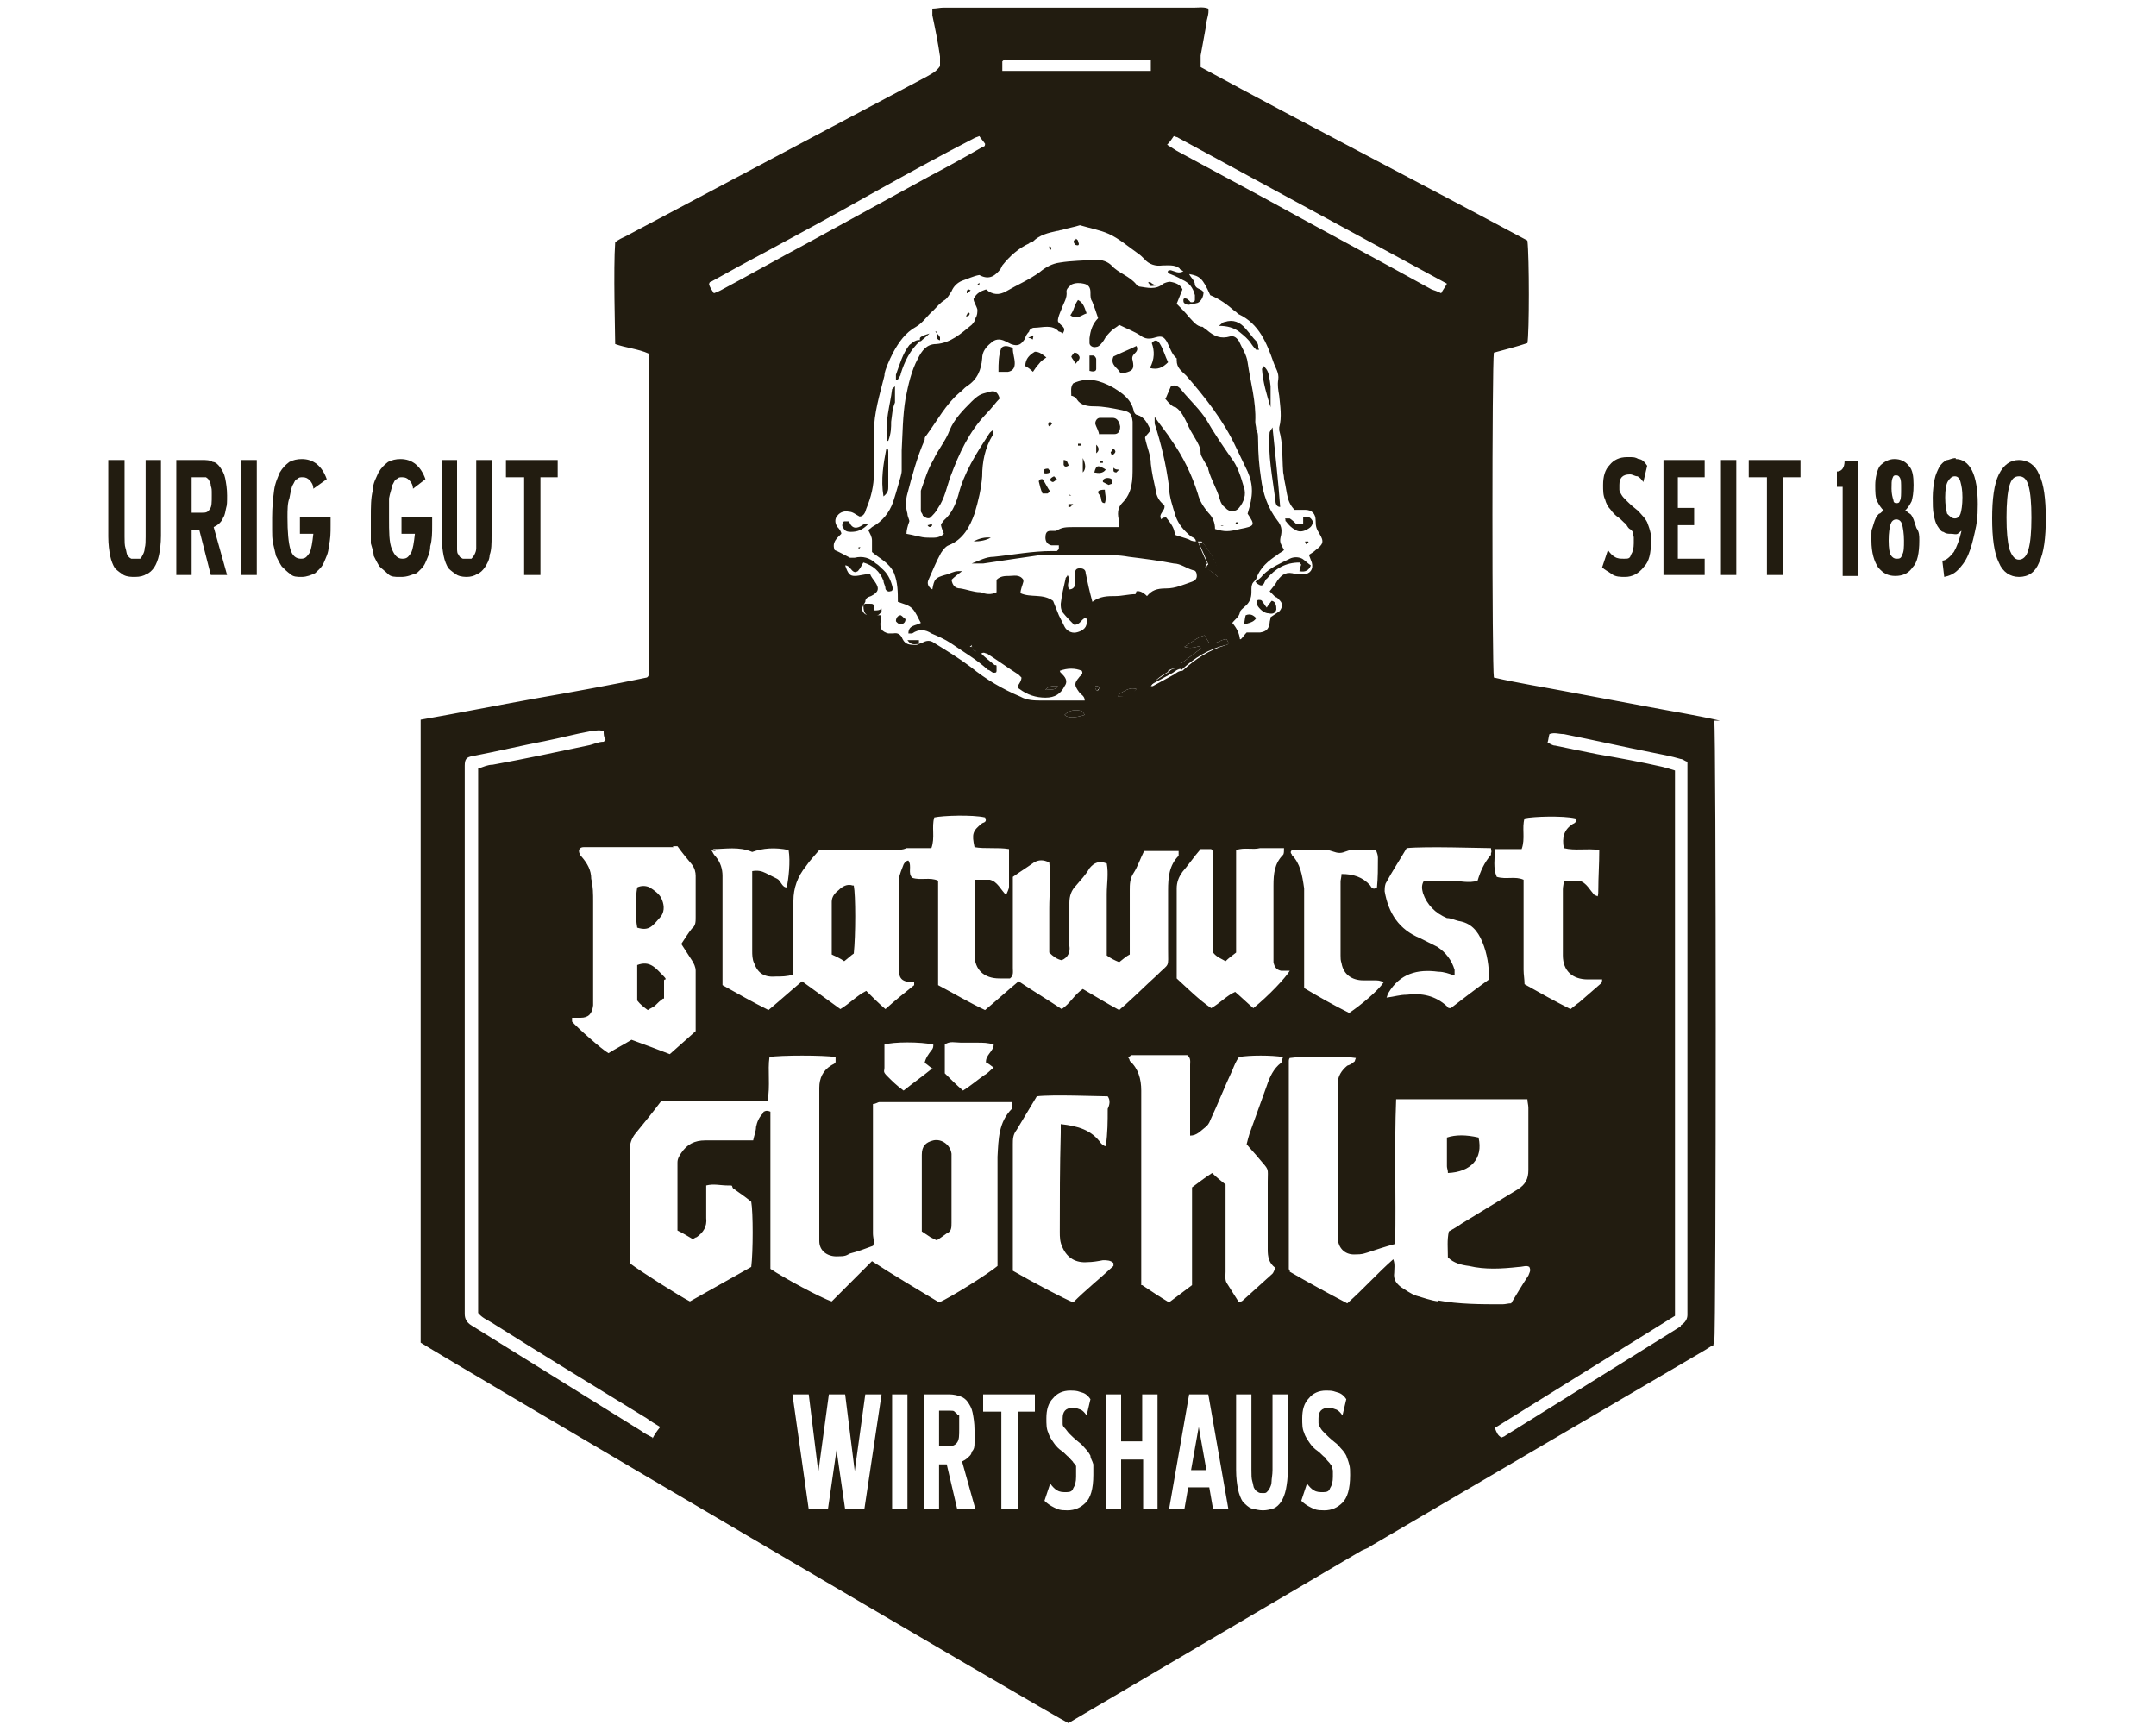 <?xml version="1.0" encoding="UTF-8"?>
<svg id="Ebene_1" data-name="Ebene 1" xmlns="http://www.w3.org/2000/svg" version="1.1" viewBox="0 0 225 180">
  <defs>
    <style>
      .cls-1 {
        fill-rule: evenodd;
      }

      .cls-1, .cls-2 {
        fill: #221c10;
        stroke-width: 0px;
      }
    </style>
  </defs>
  <g id="Ebene_2_Kopie" data-name="Ebene 2 Kopie">
    <g>
      <path class="cls-1" d="M123.3,69.8c0-.2-.2-.4,0-.6.7-.5,1.3-1,2-1.5,0-.3-.2-.3-.4-.2q-.7.2-1.3,0c.7-.4,1.3-1,2.1-1.2.2.3.3.5.5.8.7.2,1.2-.4,1.8-.4.2.3.3.5,0,.6-1.9.4-3.4,1.4-4.7,2.6h0Z"/>
      <path class="cls-1" d="M124.9,56.6c.2,0,.5,0,.6,0,.8,1,1.5,2,1.7,3.2,0,0,0,.2,0,.5-.2-.2-.4-.4-.6-.5-.2-.2-.4-.3-.7-.4,0-.2,0-.4.2-.5-.4-.9-.7-1.7-1.1-2.4,0,0,0,0,0,0Z"/>
      <path class="cls-1" d="M123.3,69.8c-.4,0-.6.2-.9.4-.7.4-1.5.8-2.2,1.2h-.2c.7-.4,1.3-.9,2-1.3.3-.4.8-.4,1.3-.3h0Z"/>
      <path class="cls-1" d="M111.1,74.6c.5-.5,1.1-.6,1.8-.4,0,0,.2.2.3.4q-1.6.5-2.1,0Z"/>
      <path class="cls-1" d="M116.7,72.7c0-.2.2-.4.3-.4.5-.3,1-.6,1.6-.4-.6.7-.8.8-1.9.8Z"/>
      <path class="cls-1" d="M110.4,71.6c-.3.5-.8.3-1.3.4q.3-.5,1.3-.4Z"/>
      <path class="cls-1" d="M114.5,72.1c0,0-.2-.2-.2-.3v-.2c.2,0,.3,0,.4.2,0,.1-.1.1-.2.3Z"/>
      <path class="cls-1" d="M101.4,67.3c0,.2.2.4.4.6-.5,0-.4-.4-.4-.6h0Z"/>
      <polygon class="cls-1" points="89.2 59.2 89.1 59.3 89.1 59.2 89.2 59.2"/>
      <path class="cls-1" d="M101.4,67.3l-.2.2h0,0c0-.2,0-.2.2-.2h0Z"/>
      <polygon class="cls-1" points="102.6 62.4 102.5 62.3 102.6 62.3 102.6 62.4"/>
      <path class="cls-1" d="M107.4,71.6h0l-.2.2s0,0,0,0q0,0,.2,0Z"/>
      <path class="cls-1" d="M121.6,41.7c.2-.5.4-.9.6-1.4.4-.2.8,0,1.1.4.9,1.1,1.9,2,2.6,3.1.8,1.4,1.7,2.7,2.6,4,.7.9,1,2,1.3,3,.3.8,0,1.6-.5,2.2-.3.4-1,.5-1.4,0-.3-.2-.5-.5-.6-.9-.3-1.1-.9-2-1.2-3.1,0-.3-.3-.6-.5-1s-.3-.5-.3-.7c0-.6-.3-1.1-.6-1.6-.3-.5-.6-1-.8-1.5-.3-.6-.6-1.3-1.2-1.7-.3,0-.7-.4-1.1-.9Z"/>
      <path class="cls-1" d="M104.4,41.5c-.5.5-.9,1.1-1.5,1.7-1.8,1.9-2.8,4.1-3.7,6.5-.4,1.1-.6,2.3-1.3,3.3-.2.4-.5.7-.8,1-.2.2-.6,0-.8-.2,0-.2-.2-.3-.2-.5,0-.7,0-1.4,0-2.1.4-1.1.7-2.2,1.3-3.2.5-1.1,1.3-2,1.7-3.1.5-1.2,1.4-2.1,2.3-3s1.2-.8,1.8-1c.6-.2.9,0,1.1.6Z"/>
      <path class="cls-1" d="M116.9,38.9c-.2-.5-1.1-.8-.7-1.7.8-.4,1.6-.7,2.4-1.1.2.4,0,.6-.2.8-.2.2-.3.4-.2.7.2.9,0,1.1-.8,1.3-.2,0-.3,0-.5,0Z"/>
      <path class="cls-1" d="M114.7,45.4c0-.4-.3-.8-.4-1.2,0-.3.2-.6.5-.6s.9,0,1.3,0c.5,0,.7.4.8.9,0,.5-.2.8-.6.8-.5,0-1.1,0-1.6,0Z"/>
      <path class="cls-1" d="M105.7,36.4c0,.5.2,1,.2,1.5s-.2.8-.7.9h-1c0-.9,0-1.7.3-2.5.3-.3.7-.2,1.2,0Z"/>
      <path class="cls-1" d="M120,38.4c.5-.9.5-1.8.2-2.6.3-.4.6-.3.8,0,.4.6.6,1.4.9,2-.6.6-1.1.8-1.9.6Z"/>
      <path class="cls-1" d="M107.8,38.8c-.3-.3-.6-.5-.8-.6,0-.8.5-1.2,1-1.5.5,0,.8.3,1.2.6-.3.2-.6.4-.8.7-.2.2-.4.5-.6.8Z"/>
      <path class="cls-1" d="M111.7,32.9c.2-.3.3-.5.4-.8s.2-.5.4-.8c.6.3.7.9.9,1.4-.6.2-1,.7-1.7.2Z"/>
      <path class="cls-1" d="M113.6,37.1c.2,0,.4,0,.5,0s.3.2.3.4c0,.3,0,.7,0,1s-.4.3-.7.2c0-.5,0-1,0-1.6Z"/>
      <path class="cls-1" d="M109.6,51.2c0,0-.2.3-.3.3-.2,0-.4,0-.5,0-.2-.4-.3-.9-.4-1.3,0,0,0,0,.2-.2h.2c.3.4.5.9.8,1.3Z"/>
      <path class="cls-1" d="M115.4,49c-.3.4-.7.4-1.2.3.2-.8.4-.8,1.2-.3Z"/>
      <path class="cls-1" d="M115.3,51.1c0,.4.2.9,0,1.4-.5,0-.3-.5-.5-.8-.4-.4-.2-.6.5-.6Z"/>
      <path class="cls-1" d="M112.2,38c0-.3-.3-.5-.4-.8,0,0,.2-.3.3-.4,0,0,.4,0,.4.2.3.3.2.5-.3,1Z"/>
      <path class="cls-1" d="M101.6,56.5q.9-.5,1.8-.4-.7.4-1.8.4Z"/>
      <path class="cls-1" d="M113,49.3v-1.5q.5,1,0,1.5Z"/>
      <path class="cls-1" d="M115.7,50.6l-.6-.3s0-.2,0-.2c.2-.3.8-.3,1,0,0,0,0,.3,0,.3,0,.1-.2.1-.4.2Z"/>
      <path class="cls-1" d="M109.6,49.1c0,.3-.3.3-.5.3s-.2-.2-.2-.2c0-.3.3-.3.5-.3,0,0,0,.1.2.2Z"/>
      <path class="cls-1" d="M114.4,47.3v-.9q.5.5,0,.9Z"/>
      <path class="cls-1" d="M110,49.7c0,0,.2.2.3.3,0,0-.2.2-.4.3,0,0-.2,0-.3-.2,0-.2.2-.3.4-.4Z"/>
      <path class="cls-1" d="M111.6,48.5c-.2.2-.5.3-.6,0,0,0,0-.4,0-.5.4,0,.4.3.5.5Z"/>
      <path class="cls-1" d="M116.8,49c-.2.2-.3.3-.3.3,0,0-.3,0-.3-.2s0-.3,0-.3c.1.1.2.2.5.2Z"/>
      <path class="cls-1" d="M109.8,44.2c0,0-.2.2-.2.3,0,0-.2,0-.2-.2s0-.2.2-.3c0,0,0,0,.2.2Z"/>
      <path class="cls-1" d="M112.8,46.3c0,0,0,.2,0,.2,0,0-.2,0-.3,0,0,0,0-.2,0-.2,0,0,.2,0,.3,0Z"/>
      <path class="cls-1" d="M96.8,54.8c.2,0,.4-.2.5,0h0c-.2.3-.4.2-.5,0Z"/>
      <path class="cls-1" d="M116,47.5c0-.2-.2-.3,0-.4,0,0,0-.2.2-.3,0,0,.2.2.2.3,0,.2-.2.3-.3.4Z"/>
      <path class="cls-1" d="M107.3,35.2c.3,0,.4-.2.5-.2s0,.2,0,.3,0,.2-.2,0c-.1,0-.2,0-.4-.2Z"/>
      <path class="cls-1" d="M112,52.6c0,0-.2.2-.3.3,0,0-.2,0-.2,0,0,0,0-.2,0-.3,0,0,.2,0,.4,0Z"/>
      <path class="cls-1" d="M109,52.3s0,.1,0,0q0,0-.2,0t.2,0c0,0,0,0,0,0Z"/>
      <path class="cls-1" d="M114.8,48.3c0,0,0,0,0-.2,0,0,.2,0,.3,0q0,0,0,.2c-.2,0-.3,0-.3,0Z"/>
      <path class="cls-1" d="M129.2,54.5c0,0-.1.2-.1.2-.1,0-.2,0-.2,0,0,0,.1-.2.1-.2,0,0,.1,0,.2,0Z"/>
      <path class="cls-1" d="M95.7,55.1h0c0,0,0,0,0,0h0Z"/>
      <path class="cls-1" d="M111.8,51.7h0c0,0,0,0-.2,0h0c0-.1,0-.1.2,0Z"/>
      <path class="cls-1" d="M116,51.4h0q0,0,0,0s0,0,0,0q0,0,0,0Z"/>
      <path class="cls-1" d="M127.7,54.9s0,0,0,0c0,0-.2,0-.3,0q.1-.1.3,0c0-.1,0-.1,0,0Z"/>
      <path class="cls-1" d="M97.7,129.4c-.2-.1-.4-.2-.6-.3-.3-.2-.6-.4-.9-.6,0-.2,0-.4,0-.5v-7.5c0-.9.4-1.3,1.2-1.5.9-.2,1.8.5,1.9,1.4v7.2c0,.5,0,.9-.5,1.1-.4.3-.7.5-1,.7Z"/>
      <path class="cls-1" d="M89.1,92.4c.2,1,.2,5.2,0,7.1-.3.2-.6.5-1,.8-.4-.3-.9-.5-1.3-.7v-5.5c0-.5.3-.9.7-1.2.4-.4.9-.7,1.5-.5Z"/>
      <path class="cls-1" d="M151.1,122.3c0-.2-.1-.4-.1-.6v-3c.9-.3,2-.3,3.3,0,.5,2.2-.8,3.6-3.2,3.7Z"/>
      <path class="cls-1" d="M133.6,52.9c-.4,0-.5-.4-.5-.7-.3-2.4-.8-4.7-.6-7.1,0,0,.1-.2.3-.5.3,2.9.6,5.6.8,8.3Z"/>
      <path class="cls-1" d="M131,60.7c.3-.2.6-.4.8-.7.8-.8,1.8-1.2,2.8-1.7.4-.2.9-.2,1.3,0,.3.2.6.5.9.7q-.3.8-1.2.6c.1-.2.1-.5.2-.7-.1,0-.1-.2-.2-.2-1.4,0-2.5.6-3.4,1.7-.1,0-.2.3-.3.5-.2.3-.4.2-.7,0-.1,0-.1-.2-.2-.2h0Z"/>
      <path class="cls-1" d="M131.2,36.6c-.2-.2-.4-.4-.6-.7-.3-.5-.8-.9-1.3-1.3q-.8-.6-2.1-.6c.3-.2.4-.4.6-.4.9-.3,1.6,0,2.2.7s.7.9,1.1,1.3c.1,0,.1.2.2.4,0,.2,0,.3.1.5,0,0,0,0-.2,0Z"/>
      <path class="cls-1" d="M132.6,42.5c-.4-1.3-.8-2.6-.9-4,0,0,.1-.2.2-.3.4.5.5.5.7,2.1,0,.8,0,1.5,0,2.2Z"/>
      <path class="cls-1" d="M92.6,46c-.3-2,.3-3.7.5-5.4,0,0,.2-.2.3-.3,0,.6,0,1.2,0,1.7-.3.7-.3,1.4-.4,2,0,.6,0,1.2-.3,2Z"/>
      <path class="cls-1" d="M92.2,51.8c-.3-1.8,0-3.4.3-5,.2,0,.2.2.2.4v3.6c0,.3,0,.6-.5,1Z"/>
      <path class="cls-1" d="M136,54.8v-.8c.5-.2.8,0,1,.4,0,.5-.3.7-.7.9s-.8.2-1.1,0c-.4-.2-.7-.5-1-.9-.1,0,0-.2-.1-.3.2,0,.4,0,.5,0,.3.2.5.4.7.6.2-.1.4,0,.7,0Z"/>
      <path class="cls-1" d="M96,35.6c-1,.9-1.6,2.1-2,3.4,0,.2-.2.4-.3.6,0,0,0,0-.2,0,0-.2,0-.3,0-.5.4-1.1.7-2.2,1.4-3.1.4-.3.7-.6,1.2-.5h0Z"/>
      <path class="cls-1" d="M132.7,62.7c.2,0,.4.2.4.3.1.2.1.4.1.6-.1.4-.4.5-.8.4-.4,0-.8-.3-1.1-.7-.2-.3-.2-.6,0-.7.3,0,.4,0,.5.3.1,0,.2.3.4.5.1-.2.3-.4.5-.7Z"/>
      <path class="cls-1" d="M90.3,63c0,0,.2,0,.4,0,.4,0,.5,0,.5.4s0,0,0,.3c.3,0,.6,0,.8-.2,0,0,0,.2,0,.3-.3.5-.8.7-1.5.4-.3-.2-.4-.5-.4-1.1h0Z"/>
      <path class="cls-1" d="M90.6,54.7c-.6.6-1.1.8-1.8.8s-.7-.3-.9-.6c0-.2,0-.4.2-.5,0,0,.4,0,.5,0,.3.8.8.8,1.4.4.1-.1.2-.1.6-.1Z"/>
      <path class="cls-1" d="M129.8,65.2c.1-.3.1-.7.2-1,.5-.2.8,0,1.1.3-.3.5-.9.5-1.3.7Z"/>
      <path class="cls-1" d="M94.5,64.6c0,.4-.3.6-.7.5,0,0-.3-.2-.3-.3,0-.3.2-.6.5-.6.2.1.3.3.5.4Z"/>
      <path class="cls-1" d="M94.6,66.8h1.3c0,.2,0,.3,0,.4-.4,0-.8.2-1.2-.4Z"/>
      <path class="cls-1" d="M96,35.6c0,0,0-.2,0-.3q0-.2,1-.5c-.4.4-.7.6-.9.8h0Z"/>
      <path class="cls-1" d="M112.3,24.9l.2.2c0,.2.2.4,0,.5,0,0-.3,0-.3-.1-.2-.2-.2-.4,0-.5,0,0,.1,0,.1-.1Z"/>
      <path class="cls-1" d="M97.6,34.6c.3.3.4.4.5.6,0,0,0,.2,0,.3,0,0-.2,0-.3-.2,0,0,0-.3,0-.7Z"/>
      <path class="cls-1" d="M120.7,29.8c-.4,0-.5.1-.7,0,0,0,0-.2-.2-.3,0,0,.2-.1.2-.1.2.2.4.3.7.4Z"/>
      <path class="cls-1" d="M102.2,29.5s.1.1,0,0c0,.1,0,.2,0,.3,0,0,0,0-.2-.1q0,0,.2-.2Z"/>
      <path class="cls-1" d="M101.2,32.7c0,0,0,.2-.2.3,0,0,0,0-.2,0,0,0,.2-.3.2-.4,0,0,.2,0,.2.2Z"/>
      <path class="cls-1" d="M100.9,30.6c0-.1,0-.1,0-.2s0-.1.2-.2q0,0,.2.1c-.2.2-.3.2-.3.3Z"/>
      <path class="cls-1" d="M109.5,25.7c0,0,.2.1.2.1,0,.1,0,.2,0,.3,0-.1-.2-.1-.2-.2s0-.2,0-.2Z"/>
      <path class="cls-1" d="M136.6,56.6c-.1,0-.2,0-.3.2,0,0-.1-.2-.1-.3.1,0,.2,0,.3,0,0-.1,0,0,.1.2Z"/>
      <path class="cls-1" d="M89.6,57.1s0,0,0,0c0,0,0,0,.2,0h0c0,0,0,0-.2.2Z"/>
      <path class="cls-1" d="M126.6,32.7s0,0,0,0q0,0,0,0h0Z"/>
      <path class="cls-1" d="M69.2,104.2c-.3.2-.6.5-.8.7-.2.2-.5.3-.8.5-.4-.3-.8-.6-1.1-1,0-1.3,0-2.5,0-3.7,1.3-.5,1.9.3,2.6,1s.2.4.2.6c0,.7,0,1.3,0,1.9Z"/>
      <path class="cls-1" d="M66.5,96.8c-.2-1.1-.2-3.1,0-4.2.4-.2.9-.2,1.3,0,.5.3,1,.7,1.2,1.1.3.6.4,1.3,0,1.9-.9,1-1.2,1.6-2.5,1.2Z"/>
      <g>
        <path class="cls-2" d="M14.1,60.2c-.4,0-.8,0-1.2-.2-.3-.2-.6-.4-.9-.7-.2-.3-.4-.8-.5-1.3s-.2-1.2-.2-2v-8h1.7v8c0,.5,0,.9.1,1.2s.1.6.2.7c.1.2.2.3.4.4.1,0,.3,0,.5,0s.3,0,.4,0c.1,0,.2-.2.3-.4s.2-.4.2-.7c.1-.3.1-.7.1-1.2v-8h1.6v7.9c0,.8-.1,1.5-.2,2s-.3,1-.5,1.3c-.2.3-.5.6-.8.7-.3.2-.7.3-1.2.3Z"/>
        <path class="cls-2" d="M20.8,55.3h-.8v4.7h-1.6v-12h2.7c.4,0,.8,0,1.1.2.3,0,.6.3.8.6.2.3.4.6.5,1.1s.2,1.1.2,1.8,0,1-.1,1.3c-.1.4-.1.7-.3,1-.1.3-.3.5-.4.6-.2.2-.4.3-.6.4l1.4,5h-1.7l-1.2-4.7ZM20,49.8v3.7h1.1c.3,0,.6,0,.8-.4.2-.2.2-.7.2-1.4s0-.7-.1-1c0-.3-.1-.4-.2-.6s-.2-.2-.3-.3c-.1,0-.3,0-.4,0h-1.1Z"/>
        <path class="cls-2" d="M25.2,48h1.6v12h-1.6v-12Z"/>
        <path class="cls-2" d="M31.5,60.2c-.5,0-.9,0-1.2-.3-.3-.2-.6-.5-.9-.8-.2-.3-.4-.7-.6-1.1-.1-.4-.2-.9-.3-1.3-.1-.5-.1-.9-.1-1.4v-1.3c0-1.1.1-2,.2-2.8s.4-1.4.6-1.9c.3-.5.6-.8,1-1.1.4-.2.8-.3,1.3-.3,1.2,0,2.1.7,2.6,2.1l-1.4,1c0-.4-.2-.7-.4-.9s-.4-.3-.7-.3-.4,0-.6.2c-.2,0-.3.4-.5.7-.1.3-.2.7-.3,1.3-.2.5-.2,1.2-.2,2,0,1.5.1,2.6.3,3.3.2.7.6,1,1.1,1s.6-.2.9-.6c.2-.4.3-1.1.4-2h-1.4v-1.7h3.2v.8c0,.8,0,1.5-.2,2.2,0,.7-.3,1.2-.5,1.7s-.6.8-.9,1.1c-.4.2-.9.4-1.4.4Z"/>
        <path class="cls-2" d="M41.7,60.2c-.5,0-.9,0-1.2-.3s-.6-.5-.9-.8c-.2-.3-.4-.7-.6-1.1,0-.4-.2-.9-.3-1.3,0-.5,0-.9,0-1.4v-1.3c0-1.1,0-2,.2-2.8,0-.8.4-1.4.6-1.9.3-.5.6-.8,1-1.1.4-.2.8-.3,1.3-.3,1.2,0,2.1.7,2.6,2.1l-1.3,1c0-.4-.2-.7-.4-.9s-.4-.3-.7-.3-.4,0-.6.2c-.2,0-.3.4-.5.7,0,.3-.2.7-.3,1.3,0,.5,0,1.2,0,2,0,1.5,0,2.6.3,3.3s.6,1,1.1,1,.6-.2.9-.6c.2-.4.3-1.1.4-2h-1.4v-1.7h3.2v.8c0,.8,0,1.5-.2,2.2,0,.7-.3,1.2-.5,1.7s-.6.8-.9,1.1c-.6.2-1,.4-1.6.4Z"/>
        <path class="cls-2" d="M48.9,60.2c-.4,0-.8,0-1.2-.2-.3-.2-.6-.4-.9-.7-.2-.3-.4-.8-.5-1.3s-.2-1.2-.2-2v-8h1.6v8c0,.5,0,.9,0,1.2s0,.6.2.7c0,.2.2.3.4.4,0,0,.3,0,.5,0s.3,0,.4,0c0,0,.2-.2.3-.4s.2-.4.2-.7c0-.3,0-.7,0-1.2v-8h1.6v7.9c0,.8,0,1.5-.2,2,0,.5-.3,1-.5,1.3s-.5.6-.8.7c-.3.2-.7.3-1.1.3Z"/>
        <path class="cls-2" d="M56.4,60h-1.7v-10.2h-1.9v-1.8h5.4v1.8h-1.8v10.2Z"/>
        <path class="cls-2" d="M169.6,60.2c-.5,0-1,0-1.4-.3s-.7-.4-1-.7l.6-1.8c.2.3.5.6.7.7.3.2.6.2,1,.2s.6,0,.7-.4c.2-.3.3-.7.3-1.2v-.6c0-.2-.1-.3-.1-.5s-.2-.3-.3-.4c-.1,0-.3-.3-.4-.5-.3-.2-.5-.5-.8-.7s-.6-.5-.8-.8c-.3-.3-.5-.7-.6-1.1-.2-.4-.2-.9-.2-1.5,0-.9.2-1.6.7-2.1.4-.5,1-.8,1.8-.8s.8,0,1.2.2c.4,0,.7.4.9.7l-.4,1.7c-.2-.3-.4-.5-.6-.6-.3,0-.5-.2-.8-.2-.8,0-1.1.4-1.1,1.1v.5c0,.2.1.3.2.5.1.2.3.4.5.6.2.2.5.5,1,.9.3.2.5.5.7.7s.4.5.5.7c.1.3.2.5.3.9.1.3.1.7.1,1.1,0,1.2-.2,2.1-.7,2.6-.6.8-1.3,1.1-2,1.1Z"/>
        <path class="cls-2" d="M173.6,48h4.3v1.8h-2.8v3.2h1.7v1.8h-1.7v3.5h2.8v1.7h-4.3v-12Z"/>
        <path class="cls-2" d="M179.6,48h1.6v12h-1.6v-12Z"/>
        <path class="cls-2" d="M186.1,60h-1.7v-10.2h-1.9v-1.8h5.4v1.8h-1.8v10.2Z"/>
        <path class="cls-2" d="M192.3,50.8h-.6v-1.6c.5,0,.8-.4.8-1.1h1.4v12h-1.6v-9.3h0Z"/>
        <path class="cls-2" d="M200.3,56.4c0,1.3-.2,2.3-.7,2.8-.4.6-1,.9-1.8.9s-1.3-.3-1.8-.9c-.4-.6-.7-1.5-.7-2.8s0-1,.1-1.3.2-.7.3-.9c.1-.3.3-.5.4-.6.2,0,.3-.3.5-.3-.3-.3-.5-.6-.7-1s-.2-1-.2-1.7.2-1.6.5-2c.4-.4.9-.7,1.5-.7s1.1.2,1.5.7c.4.4.5,1.1.5,2s-.1,1.3-.2,1.7c-.2.4-.4.7-.7,1,.2,0,.3.2.5.3s.3.4.4.6c.1.3.2.6.3.9.3.4.3.8.3,1.3ZM197.9,54.2c-.3,0-.5.2-.6.5s-.2.9-.2,1.7.1,1.3.2,1.5c.2.3.4.4.6.4.3,0,.5,0,.6-.4.2-.3.2-.8.2-1.5s-.1-1.3-.2-1.7c-.1-.3-.3-.5-.6-.5ZM197.9,52.5c.2,0,.3,0,.4-.3.1-.2.1-.6.1-1.2s0-.9-.1-1.1c-.1-.2-.2-.3-.4-.3s-.3,0-.4.3c-.1.2-.1.6-.1,1.1s.1.9.2,1.2c0,.2.1.3.3.3Z"/>
        <path class="cls-2" d="M204.1,47.9c.7,0,1.3.4,1.7,1.2s.6,2,.6,3.5-.1,2-.3,2.9-.4,1.7-.7,2.4-.7,1.2-1.1,1.6c-.4.4-.9.6-1.4.7l-.2-1.7c.4,0,.8-.4,1.2-.9.3-.5.6-1.3.8-2.2-.1,0-.2.2-.4.3s-.4,0-.7,0-.5,0-.8-.2c-.2,0-.4-.3-.6-.6-.2-.3-.3-.7-.4-1.2-.1-.5-.1-1.1-.1-1.8s.1-1.4.2-1.9c.1-.5.3-.9.5-1.3.2-.3.5-.6.8-.7.2,0,.5-.2.9-.2ZM204,54.1c.3,0,.5-.2.6-.5s.2-.9.2-1.7-.1-1.2-.2-1.6c-.1-.4-.3-.6-.6-.6s-.5.2-.7.5-.3.9-.3,1.7.1,1.3.2,1.7c.3.3.5.5.8.5Z"/>
        <path class="cls-2" d="M210.7,60.2c-.9,0-1.7-.5-2.1-1.5-.5-1-.7-2.6-.7-4.6s.2-3.6.7-4.6,1.2-1.5,2.1-1.5,1.7.5,2.1,1.5c.5,1,.7,2.6.7,4.6s-.2,3.6-.7,4.6c-.4,1-1.1,1.5-2.1,1.5ZM210.7,58.4c.4,0,.8-.3,1-1.1.2-.7.3-1.8.3-3.3s-.1-2.6-.3-3.3-.5-1-1-1-.8.3-1,1-.3,1.8-.3,3.3.1,2.5.3,3.3c.3.8.6,1.1,1,1.1Z"/>
      </g>
      <g>
        <path class="cls-1" d="M179.5,75.2c-2.6-.6-5.2-1-7.8-1.5-2.7-.5-5.3-1-8-1.5-2.6-.5-5.2-.9-7.8-1.5-.2-1.2-.2-32.7,0-33.9,1.1-.3,2.3-.6,3.5-1,.2-1,.2-9,0-10.7-5.6-3-11.3-6-17-9s-11.4-6-17.1-9.1c0-.5,0-.9,0-1.2.2-1.1.4-2.2.6-3.3,0-.5.3-1,.2-1.6-.5-.2-1-.1-1.5-.1h-26.2c-.3,0-.7.1-1.1.1,0,.3,0,.5,0,.7.3,1.4.6,2.9.8,4.3,0,.3,0,.7,0,1-.4.6-.9.8-1.4,1.1-10.4,5.5-20.9,11.1-31.3,16.6-.4.2-.9.4-1.2.7-.2,2.7,0,9.6,0,10.6,1.1.4,2.4.5,3.5,1,0,.2,0,.4,0,.6v32.9h0c0,0,0,.2-.2.3-3.8.8-7.7,1.5-11.7,2.2-3.9.7-7.9,1.5-11.9,2.2v63.6c0,.5,0,1,0,1.4,1.8,1.2,66.6,39.3,67.6,39.7,10.2-6,20.4-12,30.6-18,.2-.1.5-.2.7-.3.1-.1.2-.1.3-.2,11.6-6.8,23.2-13.6,34.8-20.4.3-.2.5-.3.8-.5h.1c0-.1,0-.2.1-.2.2-1.8.2-63.8,0-65ZM156,88.6c1,0,1.9,0,2.8,0,.4-1.1,0-2.2.3-3.2.9-.2,4-.3,5.3,0,.2.4-.1.5-.3.6-.9.6-1.1,1.4-.9,2.5,1.2.3,2.4,0,3.7.2,0,1.5-.1,2.8-.1,4.1s-.2.4-.3.7c-.6-.6-.9-1.4-1.7-1.6-.5,0-1,0-1.6,0,0,.3-.1.6-.1.9v6.9c0,1.6,1,2.5,2.6,2.5s1,0,1.5,0c0,0,0,.3-.1.4-.8.7-1.5,1.3-2.3,2-.3.2-.5.4-.9.7-1.6-.8-3.2-1.7-4.8-2.6,0-.5-.1-1-.1-1.5v-9.4c-.9-.4-1.8,0-2.8-.3-.4-.9-.2-1.9-.2-2.9ZM155.6,89.2c-.7.8-1.1,1.7-1.4,2.7-.9.3-1.9,0-2.8,0h-2.8c-.3.5-.2.9-.1,1.3.4,1.2,1.3,2.1,2.5,2.6.4,0,.8.2,1.2.3,1.3.2,2,1,2.5,2.2s.7,2.5.7,3.9c-1.4,1-2.7,2-4,3-.2,0-.3,0-.4-.2-1.2-1.1-2.6-1.4-4.2-1.2-.7,0-1.3.2-2.1.3.1-.2.1-.4.2-.5,1.2-2,3-2.5,5.2-2.2.6,0,1.1.2,1.7.4v-.6c-.3-1-.9-1.8-1.8-2.4l-1.8-.9c-2.2-.9-3.3-2.6-3.7-4.9,0-.2,0-.5.1-.8.7-1.3,1.5-2.5,2.2-3.7,2-.2,7.8,0,8.8,0,0,.2.1.4,0,.5ZM151,29.6c-.2.4-.4.6-.6,1-.4-.2-.7-.3-1-.4-5.8-3.2-11.6-6.3-17.4-9.5-3-1.6-5.9-3.2-8.9-4.8-.4-.2-.8-.5-1.3-.8.3-.3.5-.6.7-.9.2.1.4.1.5.2M134.8,89.1c-.1,0-.1-.2-.1-.2.1-.3.3-.2.5-.2h3.2c.5,0,.9.3,1.4.3s.8-.3,1.3-.3h2.5c.1.3.2.5.2.8,0,1.1,0,2.1-.1,3.1-.4.3-.6,0-.7-.2-.8-.9-1.8-1.2-3-1.2,0,.3-.1.6-.1.8v7.7c0,.3,0,.5.1.8.2,1.2,1.1,1.8,2.3,1.8s.7,0,1.1,0,.6,0,1,.2c-.6.9-2.4,2.4-3.6,3.2-1.6-.8-3.2-1.7-4.7-2.6v-10.4c-.2-1.4-.4-2.6-1.3-3.5ZM104.9,6.3h13.9c.4,0,.8,0,1.3,0v1.1c-.2,0-.3,0-.4,0h-13.7c-.4,0-.9,0-1.4,0v-1c0,0,.2-.2.3-.2ZM104.6,27.7c.8-1,1.7-1.8,2.8-2.3,0-.1.3-.1.4-.2.7-.7,1.6-.9,2.5-1.1.2,0,.3-.1.5-.1.6-.2,1.3-.3,1.9-.5,1,.3,2.1.5,3,.9,1.1.5,2,1.3,3,2,.3.2.5.4.7.6.5.6,1.2.8,1.9.7.6,0,1.3-.1,1.8.3,0,.1.2.2.4.3-.5.3-.9,0-1.3-.1-.2,0-.4,0-.3.3.5.2,1,.4,1.5.7.7.3,1.1.8,1.3,1.6v.5c0,.2-.3.3-.5.2,0-.1-.2-.2-.3-.3-.2-.1-.4-.1-.4.1s0,.3.2.4.2.1.4.1c.3-.1.6-.1.9-.2.4-.2.6-.7.6-1.1-.2-.4-.8-.3-.9-.8,0-.4-.4-.7-.6-1.1,1.1.2,1.4.4,2.2,2.2,1,.4,1.8,1,2.6,1.7.1,0,.3.3.4.3,2.1,1,2.9,3,3.6,5,.2.6.6,1.1.5,1.8-.1.6,0,1.1.1,1.7.1,1.1.3,2.2,0,3.3v.3c.4,1.4.3,2.8.4,4.2,0,.3.1.5.1.8.1.5.2,1,.3,1.6s.3,1.2.8,1.7c.3,0,.7,0,1.1,0,.7,0,1.1.4,1.1,1.1s.1.9.4,1.4c.5.8.4,1.1-.4,1.7-.2.2-.4.3-.7.5.1.3.2.5.3.8.2.7-.2,1.2-.8,1.2s-.6,0-.9,0c-.9-.3-1.4,0-1.9.7-.2.4-.5.7-.8,1.1.2.2.4.4.6.6.2,0,.4.3.5.4.3.3.2.8-.1,1.1-.3.2-.6.4-.9.6,0,.2-.1.4-.1.6-.1.7-.4.9-1,1h-1.4c-.2.2-.4.5-.6.7h-.1q-.1-.9-.8-1.7c.3-.4.7-.6.8-1.1,0-.2.3-.4.5-.6.5-.4.7-.9.7-1.5s0-.6.1-.9c.1-.2.3-.3.4-.5h0c.4-1.2,1.3-1.9,2.2-2.5.2-.2.5-.3.7-.5-.4-.8-.5-.8-.3-1.6.1-.6,0-1-.4-1.5-1-1.3-1.5-2.8-1.7-4.4-.2-1.3-.3-2.6-.3-3.8s-.1-.9-.2-1.3c0-.3-.1-.5-.1-.8.1-2.1-.5-4.1-.8-6.2-.1-.8-.6-1.5-.9-2.2-.2-.3-.5-.6-.9-.5-1,.3-1.7,0-2.5-.7,0,0-.3-.2-.4-.3-.6,0-1-.6-1.4-1-.4-.5-.8-.9-1.3-1.4.2-.5.4-1,.6-1.5-.2-.5-.7-.7-1.3-.8-.2,0-.5.1-.7.2-.8.7-1.7.4-2.5.3,0,0-.3-.1-.3-.2-.7-.9-1.9-1.2-2.6-2-.4-.4-1-.6-1.6-.6-1.3.1-2.6.1-3.8.3-.8.1-1.5.5-2.1,1-1.1.8-2.3,1.3-3.5,2-.7.4-1.4.4-2.1-.2-.6.2-1,.4-1.3,1,0,.3.3.7.4,1.1,0,.3,0,.6-.2.9,0,.2-.2.5-.4.7-1.1.9-2.2,1.9-3.7,2-1,0-1.5.7-1.9,1.5-.7,1.3-1,2.7-1.3,4.2-.3,1.8-.3,3.6-.4,5.4,0,.7,0,1.4,0,2.1,0,.4-.2.9-.3,1.3-.2.7-.4,1.4-.6,2-.4,1.1-1.1,2-2.2,2.6,0,0-.2.2-.4.3.2.4.4.7.4,1.1s0,.8,0,1.2c.8.7,1.8,1.1,2.3,2.2.4,1,.4,2,.4,3,.5.2,1.1.3,1.5.7s.6,1,.9,1.5c-.5.3-1.3.2-1.3,1.1h.4c.7-.5,1.4-.4,2,0,.7.3,1.4.6,2,1,1.3.9,2.7,1.7,3.9,2.8.2,0,.4.3.6.3s.3,0,.3-.2c0,0,0-.2,0-.4s0-.2-.2-.2c-.5-.4-1-.8-1.4-1.2.3-.2.4,0,.6,0,1.1.7,2.2,1.5,3.3,2.2l.3.3c0,.3-.2.6-.4.9,0,0,0,.2.2.3.8.6,1.7.9,2.7.9s1.6-.4,2-1.2c.3-.4.2-.8-.2-1.2s-.2-.2-.3-.4c.8-.3,1.6-.3,2.3,0,.2.4-.2.5-.3.7-.5.6-.5.8,0,1.5.2.3.6.4.6.9-.2,0-.3,0-.5,0-.7,0-1.3,0-2,0s-.4,0-.7,0c-.4,0-.8,0-1.2,0-.8,0-1.6,0-2.3-.4-1.9-.8-3.6-1.8-5.2-3.1-1.2-.9-2.5-1.7-3.8-2.5-.4-.3-.8-.3-1.3,0-.2,0-.4.2-.6.2-.6,0-1.1,0-1.4-.6-.2-.5-.5-.7-1-.6-.2,0-.4,0-.5,0-.7-.2-.9-.5-.8-1.3,0-.2,0-.3,0-.6h-.9c-.4,0-.7,0-.9-.3-.3-.4,0-.7.2-1.1h0c0-.4.3-.5.6-.6.8-.4.9-.8.4-1.5-.2-.3-.4-.5-.5-.8-.6,0-1.1.2-1.6.2s-.7-.2-1-1.1c.5,0,.6.6,1,.7,0,0,.3,0,.4-.2.2-.2.3-.5.5-.8,1,.3,1.7.9,2.1,1.9,0,.3.2.5.2.8,0,.2.3.4.5.3.3,0,.3-.3.2-.6-.2-.7-.5-1.3-1.1-1.8-.2-.2-.4-.4-.6-.5-.6-.6-1.4-.8-2.2-.6-.2,0-.3,0-.5,0-.6-.3-1.1-.6-1.6-.8-.3-.8.2-1.2.7-1.7,0-.2-.2-.5-.4-.7-.3-.4-.3-.9,0-1.2.3-.4.8-.5,1.2-.4.4,0,.7.3,1.1.5.4,0,.6-.4.7-.8.5-1.2.8-2.4.8-3.7s0-1.9,0-2.8,0-1,0-1.5c0-2,.6-3.9,1.1-5.9,0-.4.2-.8.3-1.1.2-.5.4-.9.6-1.3.6-1.1,1.3-2.1,2.4-2.7.7-.4,1.2-1.2,1.8-1.7.4-.4.7-.8,1.2-1.1.3-.2.5-.6.7-.9.2-.5.6-.9,1.1-1.1.6-.2,1.2-.5,1.8-.6,1.1.6,1.7,0,2.2-.6ZM118.5,62c-.7,0-1.4.2-2.1.2-.8,0-1.6,0-2.4.6-.3-1.1-.5-2-.7-3,0-.3-.2-.5-.6-.5s-.5.2-.5.5c0,.4,0,.7,0,1.1,0,.3-.2.6-.6.6-.4-.5.2-1-.2-1.5,0,.2-.2.2-.2.4-.2.9-.4,1.7-.5,2.6,0,.3,0,.6.2.9.4.5.8.9,1.2,1.3.6,0,.7-.5,1.1-.7.3,0,.3.3.2.5,0,.6-.6.9-1.1,1s-1-.2-1.2-.6-.4-.8-.6-1.2c-.2-.5-.4-1-.6-1.5-1.1-.8-2.3-.3-3.4-.8,0-.4.2-.8.3-1.2,0,0,0,0,0-.2-.4-.6-1-.4-1.5-.4-.4,0-.9,0-1.3.4v1.3c-.6.3-1.1.2-1.7,0-.7,0-1.4-.3-2.1-.4-.5,0-.8-.3-.9-.9.3-.3.7-.6,1.1-.9-.2,0-.3,0-.4,0-.5,0-.9.3-1.4.4-1,.3-1.1.4-1.3,1.5-.4-.2-.6-.6-.4-1,.4-.9.8-1.9,1.3-2.8.2-.3.5-.7.8-.8,1.5-.6,2.2-1.9,2.7-3.3.4-1.3.7-2.6.8-3.9,0-1.5.3-3,1.1-4.3,0,0,0-.3,0-.5,0,0-.3.2-.4.4-1.3,2-2.6,4-3.2,6.4-.3,1-.7,1.9-1.5,2.6,0,0-.2.3-.3.4,0,.3.2.7.3,1-.5.5-1.1.4-1.7.4-.7,0-1.5-.3-2.2-.4q0-.5.3-1.3c0-.2-.2-.5-.2-.8-.2-.7-.2-1.4,0-2.1.5-1.9,1-3.8,1.8-5.6,0-.2,0-.3.2-.5,1.1-1.5,2-3.2,3.4-4.4.3-.2.5-.5.8-.7,1.1-.7,1.5-1.7,1.6-2.9,0-.7.4-1.2.9-1.6.4-.4.9-.5,1.5-.2l.6.3c.8.3,1.1,0,1.5-.6,0-.2.2-.5.4-.7,0-.2.3-.4.5-.4.9,0,1.9-.4,2.6.4,0,0,.2,0,.4.2.5-.7-.3-.8-.5-1.3,0-.4.2-.8.4-1.3.2-.6.6-1.1.5-1.8,0-.3.3-.5.5-.7.4-.2.9-.2,1.3-.1.5.1.7.4.7.9s0,.7.2,1c.2.5.4,1.1.6,1.7-.6.6-.8,1.3-.9,2.1v.5c0,.3.4.5.7.4.3,0,.6-.4.8-.7.2-.4.5-.7.8-1,.2-.2.6-.4.8-.6.8.4,1.6.7,2.2,1.1.5.4,1,.4,1.6.2.7-.2.9,0,1.2.5.3.6.5,1.3,1,1.7,0,0,0,.2,0,.2,0,.8.5,1.1,1,1.6,2,2.3,3.9,4.7,5.2,7.5.4.8.8,1.7,1.2,2.5.6,1.4.6,2.5,0,4.4.8,1.2.8,1.3-.8,1.6-1.2.3-1.6.3-2.6,0q0-1-.7-1.7c-.5-.6-.9-1.2-1.1-2-.6-1.9-1.5-3.8-2.7-5.5-.5-.8-1.1-1.5-1.8-2.5v.7c.7,2.2,1.2,4.3,1.5,6.6,0,1,.4,2.1.7,3.1.3.8.8,1.4,1.5,2,.2.2.6.2.6.6h0c.2,0,.5,0,.6,0,.8,1,1.5,2,1.7,3.2,0,0,0,.2,0,.5-.2-.2-.4-.4-.6-.5-.2-.2-.4-.3-.7-.4,0-.2,0-.4.2-.5-.4-.8-.7-1.6-1-2.3h0c-.3,0-.6,0-.9-.2-.5-.2-1-.3-1.5-.5,0-.7-.5-1.3-.9-1.8-.2,0-.4,0-.5.2-.4-.6.5-.9.3-1.5q-.8-.6-.9-1.6c-.2-.9-.4-1.8-.5-2.7,0-.9-.4-1.7-.6-2.7,0-.2.3-.4.5-.7v-.3c-.3-.6-.6-1.2-1.3-1.4-.2,0-.4-.3-.4-.5-.3-1.2-1.2-1.8-2.2-2.4-1.3-.7-2.6-1.1-4.1-.4-.3.4-.2.8-.2,1.3.2,0,.5.2.6.4.4.6,1.1.7,1.8.7,1,0,1.9.2,2.9.4.9.2,1,.4,1.1,1.2,0,1.6,0,3.1,0,4.7,0,1.4,0,2.7-1.1,3.8-.5.5-.5,1.2-.3,1.9,0,.2,0,.3,0,.6-.2,0-.4,0-.5,0-1.3,0-2.6,0-3.9,0s-1.5,0-2.2.4c-.2,0-.4,0-.6,0-.4,0-.5.3-.5.7s.2.7.6.8c.3,0,.5,0,.8,0,0,0,0,0,0,.2s0,.2,0,.2q0,0-.2.2c-.2,0-.4,0-.5,0-2.1,0-4.1.4-6.1.6-.8,0-1.5.4-2.3.7,0,0,.3,0,.4,0,.3,0,.5,0,.8,0,2-.3,4-.6,6.1-.9.6,0,1.2,0,1.9,0,1.3,0,2.7,0,4,0,1.1,0,2.1,0,3.2.2,1.6.2,3.2.4,4.7.7.7,0,1.3.5,2,.7.3,0,.4.3.4.6s-.2.5-.5.6c-.9.3-1.7.7-2.7.7s-1.5.2-2,.8q-.6-.6-1.1-.5ZM118.6,71.9c-.7.6-.9.7-1.9.8,0-.2.2-.4.3-.4.5-.3,1-.6,1.6-.4ZM114.7,71.8c0,0,0,.2-.2.3,0,0-.2-.2-.2-.3v-.2c.3,0,.4,0,.4.2ZM110.4,71.6c-.3.5-.8.3-1.3.4q.3-.5,1.3-.4ZM107.5,71.7q0,0-.2,0s0,0,0,0c0,0,0,0,.2,0,0,0,0,0,0,0ZM102.6,62.3h0ZM101.8,67.9c-.4,0-.3-.3-.4-.6h0l-.2.2h0,0c0,0,.2,0,.2,0h0c0,0,.2.3.4.5ZM121.9,70c.4-.3.9-.3,1.4-.2h0c0-.2-.2-.4,0-.6.7-.5,1.3-1,2-1.5,0-.3-.2-.3-.4-.2q-.7.2-1.3,0c.7-.4,1.3-1,2.1-1.2.2.3.3.5.5.8.7.2,1.2-.4,1.8-.4.2.3.3.5,0,.6-1.8.5-3.3,1.5-4.6,2.7h0c-.4,0-.6.2-.9.4-.7.4-1.5.8-2.2,1.2h-.2c.5-.7,1.1-1.1,1.8-1.5ZM123.3,91.1c.7-.8,1.3-1.7,2-2.5h1.1c0,0,.2.2.2.3v10.5c.4.5.8.6,1.3.9.3-.3.7-.6,1.1-.9v-10.7c.9-.3,1.7,0,2.5-.2h2.5c0,.3,0,.6-.1.7-.9.9-1,2-1,3.2v8c.1.5.3.8.8.9.3,0,.6,0,.9,0-.5.8-2.2,2.6-3.8,3.9-.7-.6-1.2-1.1-1.9-1.7-.9.4-1.6,1.2-2.5,1.7-1.3-.9-2.4-2-3.6-3.1,0-.3,0-.6,0-.9v-8.5c0-.6.2-1.2.6-1.7ZM113.2,74.6q-1.6.5-2.1,0c.5-.5,1.1-.6,1.8-.4,0,0,.2.2.3.4ZM89.1,59.3h0c0,0,0,0,0,0h0ZM74.2,29.4c1.8-1,3.6-2,5.5-3,3.7-2,7.4-4,11.1-6.1,3.6-2,7.2-4,10.9-5.9.2-.1.3-.1.5-.2.2.3.4.5.6.8,0,.1,0,.3-.2.3-1.9,1.1-3.9,2.2-5.8,3.2-4.2,2.3-8.4,4.6-12.6,6.9-3,1.6-6,3.3-9,4.9-.2.1-.4.2-.7.3-.2-.3-.4-.6-.5-.9,0,0,0-.3.2-.3ZM74.4,88.6c1.3,0,2.7-.3,4.1.3,1.1-.4,2.4-.5,3.8-.2.2,1.2,0,3-.2,3.9-.5,0-.6-.7-1-.9-.4-.2-.8-.4-1.2-.6-.4-.2-.8-.3-1.4-.2,0,.3,0,.7,0,1v7.3c0,.4,0,.9.2,1.3.4,1.1,1.1,1.5,2.3,1.4.6,0,1.1,0,1.8-.2,0-.3,0-.7,0-1v-6.7q0-2,1.3-3.6c.4-.6.9-1.1,1.4-1.7h7.8c.4,0,.9,0,1.3-.2.2,0,.6,0,.9,0h1.7c.4-1.1,0-2.2.3-3.2.9-.2,4-.3,5.3,0,.2.4,0,.5-.3.6-1,.8-1.1,1.1-.8,2.5,1.1.2,2.4,0,3.6.2,0,1.3,0,2.6,0,3.9,0,.3-.2.6-.3.9-.6-.6-.9-1.4-1.7-1.6-.5,0-1,0-1.6,0,0,.3,0,.6,0,.9v6.9c0,1.6,1,2.5,2.6,2.5h1.1c.4-.3.3-.7.3-1.1v-9.5c.7-.5,1.5-1,2.2-1.5.5-.3,1-.3,1.6,0,.2,1.6,0,3.2,0,4.8v4.6c.4.4.8.7,1.3.8.7-.3.9-.9.8-1.5v-4.5c0-.7.2-1.3.7-1.8.5-.6,1-1.1,1.4-1.8.5-.6,1-.8,1.8-.5.2,1.1,0,2.1,0,3.2v6.4c.4.3.8.5,1.3.7.4-.3.7-.6,1.1-.8v-6.7c0-.6,0-1.2.4-1.8s.7-1.5,1.1-2.3c1.2,0,2.4,0,3.6,0,0,.2,0,.4,0,.5-1,1-1.1,2.3-1.1,3.6v6.1c0,2.1.2,1.4-1.2,2.8-1,.9-2,1.9-3,2.8-.3.3-.6.5-.9.8-1.3-.7-2.6-1.5-3.8-2.2-.9.6-1.3,1.5-2.2,2.1-1.5-1-3-1.9-4.5-2.9-1.2,1-2.3,2-3.5,3-1.7-.8-3.2-1.7-4.9-2.6,0-.5,0-1,0-1.5v-9.4c-.9-.4-1.8,0-2.7-.3-.5-.5,0-1.2-.4-1.8-.2,0-.4.2-.5.4-.2.5-.4,1-.5,1.5,0,.6,0,1.1,0,1.7v7.3c0,1.2,0,1.8,1.6,1.8,0,0,0,0,0,0s0,.3,0,.3c-1,.8-2,1.6-3,2.5-.7-.6-1.3-1.2-2-1.9-1,.5-1.7,1.3-2.7,1.9-1.4-1-2.6-1.9-4-2.9-1.2,1-2.3,2-3.5,3-1.6-.8-3.2-1.7-4.8-2.6,0-.4,0-.8,0-1.2v-10.2c0-.7-.2-1.4-.7-2-.2-.2-.3-.4-.4-.6-.3-.2,0,0,.4,0ZM110.6,128.5c0,.6,0,1.1.3,1.7.5,1.1,1.4,1.6,2.6,1.5.5,0,1.1-.1,1.6-.2.4,0,.8,0,1.1.3v.3c-1.4,1.3-2.9,2.5-4.2,3.8-1-.4-4.4-2.2-6.3-3.3,0-.3,0-.6,0-.9v-12.3c0-.5,0-1,.4-1.5.7-1.2,1.4-2.3,2.1-3.5,1.6-.2,6.4,0,7.4,0,.3.4.2.9,0,1.3,0,1.3,0,2.5-.2,3.9-.2,0-.4-.2-.5-.3-1-1.4-2.4-1.8-4.2-2v.9c-.1,3.6-.1,7-.1,10.3ZM102.9,110.9c.2,0,.5.3.8.5-.4.3-.6.6-1,.8-.7.5-1.4,1.1-2.2,1.6-.7-.6-1.3-1.2-1.9-1.8v-3c.5-.4,1.1-.2,1.7-.2h1.7c.6,0,1.1,0,1.7.2,0,.7-.9,1.1-.8,1.9ZM97.4,111.4c-1.1.9-2.1,1.6-3.1,2.4-.7-.5-1.2-1-1.7-1.5s-.3-.5-.3-.9c0-.8,0-1.6,0-2.4.9-.3,3.8-.3,5.1,0,0,.2,0,.4-.2.6-.3.4-.6.8-.7,1.3.3.2.5.4.8.6ZM70.2,88.3c0,0,.3,0,.5,0,.5.7,1,1.3,1.5,1.9.3.4.4.8.4,1.2v4.3c0,.5,0,.9-.4,1.2-.4.5-.7,1-1.1,1.6.4.6.7,1.1,1.1,1.7.2.3.4.7.4,1.1v6.3c-.9.8-1.8,1.6-2.7,2.4-1.3-.5-2.6-1-4-1.5-.8.5-1.6.9-2.4,1.4-.7-.4-3.3-2.7-3.8-3.3,0,0,0-.2,0-.4.3,0,.6,0,.9,0,.8,0,1.2-.4,1.3-1.3v-10.8c0-.8,0-1.6-.2-2.4,0-.9-.4-1.6-1-2.3,0,0-.2-.2-.2-.3-.2-.4,0-.7.4-.7h.4c3,0,6,0,9,0ZM68.1,150c-.4-.2-.8-.4-1.2-.7l-17.7-11c-.5-.3-.7-.7-.7-1.2v-57.2c0-.7.2-.9.8-1,2.6-.5,5.1-1.1,7.7-1.6,1.5-.3,3-.7,4.6-1,.4,0,.9-.2,1.4,0,0,.3,0,.6.2.9,0,0-.2.2-.2.2-.6,0-1.1.3-1.7.4-3.3.7-6.6,1.4-9.9,2-.5,0-.9.2-1.5.4v56.8c.4.5.9.7,1.4,1,5.4,3.4,10.8,6.7,16.2,10,.4.3.9.6,1.4.9-.4.5-.6.8-.8,1.2ZM79.6,116.2c-.4.4-.6.9-.7,1.4,0,.4-.2.9-.3,1.4-.3,0-.6,0-.9,0h-4.1c-1.1,0-1.9.4-2.5,1.3-.2.3-.4.6-.4,1v7.1c.6.3,1.1.6,1.6.9.2-.1.3-.2.4-.2.7-.5,1.1-1.1,1-2,0-.8,0-1.6,0-2.4s0-.6,0-1c.8-.2,1.5,0,2.2,0s.4,0,.6.3c.7.5,1.3.9,1.9,1.4.2,1.1.2,5.2,0,6.8-2.1,1.2-4.3,2.4-6.4,3.6-1-.5-5.1-3.1-6.3-4v-1c0-3.6,0-7.1,0-10.7,0-.7.2-1.3.6-1.8.9-1.1,1.8-2.2,2.7-3.4h11.1c.3-1.6,0-3.2.2-4.6,1.1-.2,5.7-.2,6.9,0,0,.2,0,.4,0,.5,0,.2-.4.3-.5.4-.8.5-1.2,1.3-1.2,2.3v16c0,1,.8,1.6,1.8,1.6s1-.1,1.4-.3c.8-.2,1.6-.5,2.4-.8.2-.4,0-.8,0-1.3v-13.5c.3,0,.5-.2.7-.2h13.1c.2,0,.4,0,.7,0,0,.2,0,.5,0,.7-1.4,1.4-1.4,3.2-1.5,5v11.4c-.8.7-4.9,3.3-6.1,3.8-2.3-1.4-4.7-2.8-7-4.3-1.4,1.4-2.8,2.8-4.2,4.2-1-.3-5.1-2.5-6.4-3.4v-16.4c-.5-.2-.6,0-.7,0ZM90.2,157.5h-2l-.9-6.2-.9,6.2h-2l-1.7-12h1.7l1,8.1,1.1-8.1h1.7l1,8,1.1-8h1.7l-1.8,12ZM94.7,157.5h-1.6v-12h1.6v12ZM99.9,157.5l-1.1-4.7h-.8v4.7h-1.6v-12h2.7c.4,0,.8.1,1.1.2.3.1.6.3.8.6.2.3.4.6.5,1.1s.2,1.1.2,1.8,0,1,0,1.3c0,.4,0,.7-.3,1,0,.3-.3.5-.4.6-.2.2-.4.3-.6.4l1.4,5h-1.8ZM108,147.3h-1.8v10.2h-1.7v-10.2h-1.9v-1.8h5.4v1.8ZM113.3,156.8c-.5.5-1.1.8-1.9.8s-1-.1-1.4-.3-.7-.4-1-.7l.6-1.8c.2.3.5.6.7.7.3.2.6.2,1,.2s.6-.1.7-.4c.2-.3.3-.7.3-1.2v-.6c0-.2,0-.3,0-.5,0-.1-.2-.3-.3-.4,0-.1-.3-.3-.4-.5-.3-.2-.5-.5-.8-.7s-.6-.5-.8-.8c-.2-.3-.5-.7-.6-1.1-.2-.4-.2-.9-.2-1.5,0-.9.2-1.6.7-2.1.4-.5,1-.8,1.8-.8s.8.1,1.2.2c.4.1.7.4.9.7l-.4,1.7c-.2-.3-.4-.5-.6-.6-.3-.1-.5-.2-.8-.2-.8,0-1.1.4-1.1,1.1v.5c0,.2,0,.3.2.5s.3.4.5.6c.2.2.5.5,1,.9.3.2.5.5.7.7s.4.5.5.7c0,.3.2.5.3.9,0,.3,0,.7,0,1.1,0,1.5-.3,2.4-.8,2.9ZM120.9,157.5h-1.6v-5.2h-2.3v5.2h-1.6v-12h1.6v4.9h2.2v-4.9h1.6v12h.1ZM119.1,134.1v-20.3c0-1.2-.3-2.3-1.2-3.1,0,0,0-.2-.2-.4.2,0,.3-.2.4-.2h5.8c.4.3.3.7.3,1v7.4c.7,0,1.1-.5,1.5-.8.3-.2.5-.5.6-.8.8-1.7,1.5-3.5,2.3-5.2.2-.5.4-1,.7-1.4,1.1-.2,3.4-.2,4.6,0-.1.2-.1.5-.2.6-.8.6-1.2,1.5-1.5,2.4-.6,1.7-1.2,3.3-1.8,5-.1.3-.2.7-.3,1.1.4.5.9,1,1.3,1.5,1.1,1.3.9.9.9,2.4v7.1c0,.7.1,1.4.8,1.9-.1.2-.2.5-.3.6-1,.9-2,1.8-3.1,2.8-.1.1-.2.1-.4.2-.4-.6-.8-1.3-1.2-1.9-.3-.4-.2-.8-.2-1.3v-9.1c-.5-.4-1-.8-1.4-1.2-.8.5-1.4,1-2.1,1.5,0,.7,0,1.5,0,2.2v8c-.4.3-.8.6-1.2.9-.4.3-.8.6-1.2.9-1-.6-1.9-1.2-2.8-1.8ZM126.6,157.5l-.4-2.3h-2.2l-.4,2.3h-1.6l2.1-12h2l2.1,12h-1.6ZM134.4,153.4c0,.8-.1,1.5-.2,2-.1.5-.3,1-.5,1.3s-.5.6-.8.7c-.3.1-.7.2-1.1.2s-.8-.1-1.2-.2c-.3-.1-.6-.4-.9-.7-.2-.3-.4-.8-.5-1.3s-.2-1.2-.2-2v-7.9h1.6v7.9c0,.5,0,.9.1,1.2s.1.6.2.7c.1.2.2.3.4.4.1.1.3.1.5.1s.3,0,.4-.1c.1-.1.2-.2.3-.4s.2-.4.2-.7.1-.7.1-1.2v-7.9h1.6v7.9h0ZM140.1,156.8c-.5.5-1.1.8-1.9.8s-1-.1-1.4-.3-.7-.4-1-.7l.6-1.8c.2.3.5.6.7.7.3.2.6.2,1,.2s.6-.1.7-.4c.2-.3.3-.7.3-1.2v-.6c0-.2-.1-.3-.1-.5-.1-.1-.2-.3-.3-.4-.1-.1-.3-.3-.4-.5-.3-.2-.5-.5-.8-.7s-.6-.5-.8-.8-.5-.7-.6-1.1c-.2-.4-.2-.9-.2-1.5,0-.9.2-1.6.7-2.1.4-.5,1-.8,1.8-.8s.8.1,1.2.2c.4.1.7.4.9.7l-.4,1.7c-.2-.3-.4-.5-.6-.6-.3-.1-.5-.2-.8-.2-.8,0-1.1.4-1.1,1.1v.5c0,.2.1.3.2.5.1.2.3.4.5.6.2.2.5.5,1,.9.3.2.5.5.7.7s.4.5.5.7c.1.3.2.5.3.9.1.3.1.7.1,1.1,0,1.5-.3,2.4-.8,2.9ZM150.1,135.8c-.8-.1-1.6-.4-2.3-.6-.6-.2-1.1-.6-1.6-.9-.5-.4-.8-.8-.7-1.5,0-.4.1-.9-.1-1.4-1.7,1.5-3.1,3.1-4.8,4.6-2.1-1.1-4.1-2.2-6-3.3v-.2c-.1,0-.1-.1-.1-.1v-21.7c0,0,0-.2.1-.3,1.3-.2,5.8-.2,6.9,0-.1.2-.1.4-.2.4-.2.2-.4.3-.7.4-.6.5-1,1.1-1,1.9v16.2c.1.9.7,1.6,1.7,1.6s1-.1,1.4-.2c.9-.3,1.8-.6,2.9-.9.1-5-.1-10,.1-15.1.2,0,.4,0,.6,0h12.5c.2,0,.3,0,.6,0,0,.3.1.6.1.9v6.5c0,.9-.3,1.5-1.1,2-2,1.2-3.9,2.4-5.9,3.6-.4.3-.8.5-1.3.8-.2.9-.1,1.8-.1,2.7.6.6,1.4.8,2.2.9,1.7.4,3.4.3,5.2.1.4,0,.8-.2,1.1,0,.2.4,0,.6-.1.9-.6.9-1.2,1.9-1.8,2.9-.3,0-.6.1-.9.1-2.3,0-4.5,0-6.7-.4ZM175.4,138.4c-6.1,3.8-12.2,7.6-18.3,11.4-.1.1-.2.1-.4.2-.4-.2-.5-.5-.7-1,6.3-3.9,12.5-7.8,18.8-11.7v-56.9c-.6-.2-1-.3-1.4-.4-2.2-.5-4.4-.9-6.7-1.3-1.5-.3-3-.6-4.4-.9-.3,0-.5-.2-.8-.3.1-.3.1-.6.2-.9.5-.2,1,0,1.5,0,3,.6,6.1,1.3,9.1,1.9,1,.2,2.1.4,3.1.7.2,0,.4.2.7.3v57.7c0,.4-.2.8-.7,1.1Z"/>
        <path class="cls-1" d="M99.9,147.6c0-.1-.2-.2-.3-.3,0-.1-.3-.1-.4-.1h-1.2v3.7h1.1c.3,0,.6-.1.8-.4.2-.3.2-.7.2-1.4s0-.7,0-1c0-.1,0-.3,0-.5Z"/>
        <polygon class="cls-1" points="124.3 153.4 125.9 153.4 125.1 148.9 124.3 153.4"/>
      </g>
    </g>
  </g>
</svg>